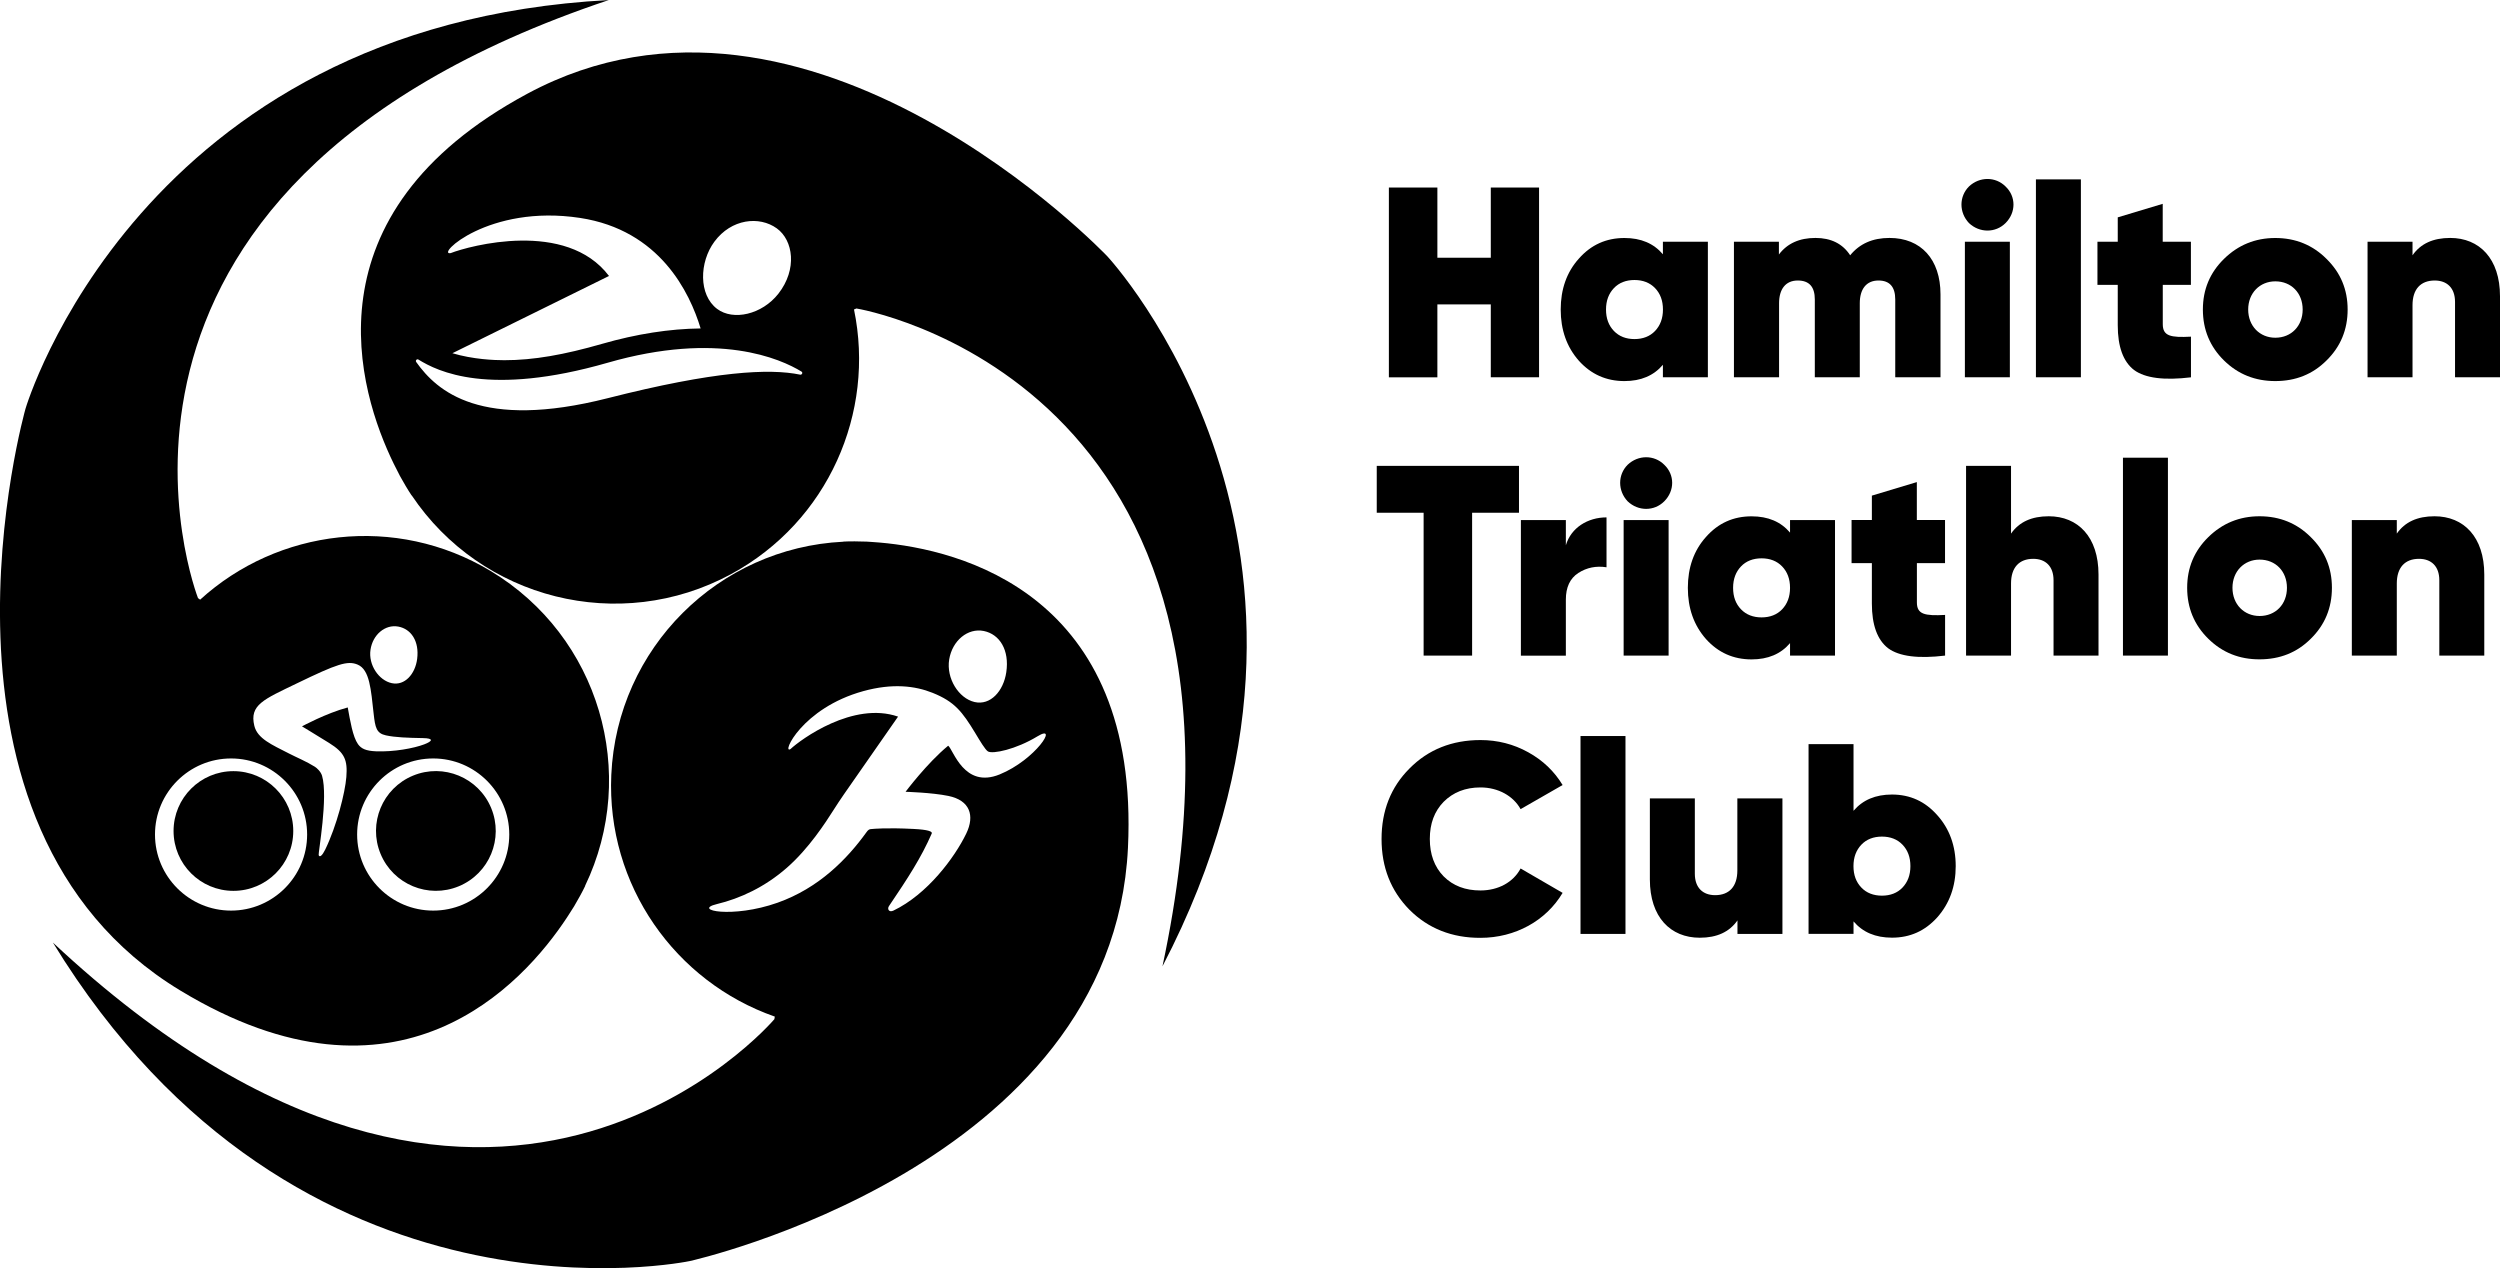 <?xml version="1.0" encoding="utf-8"?>
<!-- Generator: Adobe Illustrator 28.0.0, SVG Export Plug-In . SVG Version: 6.00 Build 0)  -->
<svg version="1.1" id="Layer_1" xmlns="http://www.w3.org/2000/svg" xmlns:xlink="http://www.w3.org/1999/xlink" x="0px" y="0px"
	 viewBox="0 0 446.96 226.72" style="enable-background:new 0 0 446.96 226.72;" xml:space="preserve">
<g>
	<path d="M266.53,33.53h8.63v33.92h-8.63V54.42h-9.55v13.04h-8.67V33.53h8.67v12.55h9.55V33.53z"/>
	<path d="M297.3,43.22h8.04v24.23h-8.04v-2.23c-1.65,1.94-3.93,2.91-6.88,2.91c-3.25,0-5.96-1.21-8.14-3.63
		c-2.18-2.47-3.25-5.52-3.25-9.16c0-3.63,1.07-6.69,3.25-9.11c2.18-2.47,4.89-3.68,8.14-3.68c2.96,0,5.23,0.97,6.88,2.91V43.22z
		 M292.22,60.62c1.5,0,2.76-0.48,3.68-1.45s1.41-2.23,1.41-3.83c0-1.6-0.48-2.86-1.41-3.83s-2.18-1.45-3.68-1.45
		s-2.76,0.48-3.68,1.45s-1.41,2.23-1.41,3.83c0,1.6,0.48,2.86,1.41,3.83S290.71,60.62,292.22,60.62z"/>
	<path d="M346.93,52.62v14.83h-8.09V53.54c0-2.28-1.02-3.39-3-3.39c-2.18,0-3.34,1.55-3.34,4.07v13.23h-8.04V53.54
		c0-2.28-1.02-3.39-3.05-3.39c-2.18,0-3.34,1.55-3.34,4.07v13.23H310V43.22h8.04v2.28c1.5-1.99,3.68-2.96,6.54-2.96
		c2.76,0,4.85,1.02,6.2,3.1c1.7-2.08,4.02-3.1,7.03-3.1C343.44,42.54,346.93,46.37,346.93,52.62z"/>
	<path d="M352.02,39.88c-1.79-1.89-1.79-4.75,0-6.54c1.89-1.79,4.75-1.79,6.54,0c1.89,1.79,1.89,4.65,0,6.54
		C356.77,41.67,353.91,41.67,352.02,39.88z M351.29,67.45V43.22h8.04v24.23H351.29z"/>
	<path d="M363.99,67.45V32.07h8.04v35.38H363.99z"/>
	<path d="M391.71,50.93h-5.04v7.03c0,2.13,1.41,2.42,5.04,2.23v7.27c-4.8,0.58-8.19,0.15-10.18-1.31c-1.94-1.5-2.91-4.17-2.91-8
		v-7.22h-3.63v-7.71h3.63v-4.36l8.04-2.42v6.78h5.04V50.93z"/>
	<path d="M397.62,64.45c-2.52-2.47-3.78-5.52-3.78-9.11c0-3.59,1.26-6.59,3.78-9.06c2.52-2.47,5.57-3.73,9.16-3.73
		c3.63,0,6.69,1.26,9.16,3.73c2.52,2.47,3.78,5.48,3.78,9.06c0,3.59-1.26,6.64-3.78,9.11c-2.47,2.47-5.52,3.68-9.16,3.68
		C403.19,68.13,400.14,66.92,397.62,64.45z M411.68,55.34c0-2.96-2.04-5.04-4.89-5.04c-2.76,0-4.85,2.08-4.85,5.04
		c0,2.96,2.08,5.04,4.85,5.04C409.64,60.38,411.68,58.29,411.68,55.34z"/>
	<path d="M446.96,52.96v14.49h-8.04V53.98c0-2.52-1.45-3.83-3.63-3.83c-2.52,0-3.97,1.55-3.97,4.41v12.89h-8.04V43.22h8.04v2.42
		c1.45-2.08,3.68-3.1,6.74-3.1C443.27,42.54,446.96,46.23,446.96,52.96z"/>
	<path d="M271.57,83.29v8.38h-8.38v25.54h-8.67V91.67h-8.38v-8.38H271.57z"/>
	<path d="M279.95,97.49c0.92-3.15,3.93-4.99,7.27-4.99v8.92c-1.84-0.29-3.54,0.05-5.04,1.02s-2.23,2.57-2.23,4.75v10.03h-8.04V92.98
		h8.04V97.49z"/>
	<path d="M291,89.63c-1.79-1.89-1.79-4.75,0-6.54c1.89-1.79,4.75-1.79,6.54,0c1.89,1.79,1.89,4.65,0,6.54
		C295.75,91.43,292.89,91.43,291,89.63z M290.28,117.21V92.98h8.04v24.23H290.28z"/>
	<path d="M320.03,92.98h8.04v24.23h-8.04v-2.23c-1.65,1.94-3.93,2.91-6.88,2.91c-3.25,0-5.96-1.21-8.14-3.63
		c-2.18-2.47-3.25-5.52-3.25-9.16c0-3.63,1.07-6.69,3.25-9.11c2.18-2.47,4.89-3.68,8.14-3.68c2.96,0,5.23,0.97,6.88,2.91V92.98z
		 M314.94,110.38c1.5,0,2.76-0.48,3.68-1.45s1.41-2.23,1.41-3.83c0-1.6-0.48-2.86-1.41-3.83s-2.18-1.45-3.68-1.45
		s-2.76,0.48-3.68,1.45s-1.41,2.23-1.41,3.83c0,1.6,0.48,2.86,1.41,3.83S313.44,110.38,314.94,110.38z"/>
	<path d="M347.75,100.68h-5.04v7.03c0,2.13,1.41,2.42,5.04,2.23v7.27c-4.8,0.58-8.19,0.15-10.18-1.31c-1.94-1.5-2.91-4.17-2.91-8
		v-7.22h-3.63v-7.71h3.63v-4.36l8.04-2.42v6.78h5.04V100.68z"/>
	<path d="M375.18,102.72v14.49h-8.04v-13.47c0-2.52-1.45-3.83-3.63-3.83c-2.52,0-3.97,1.55-3.97,4.41v12.89h-8.04V83.29h8.04V95.4
		c1.45-2.08,3.68-3.1,6.74-3.1C371.5,92.3,375.18,95.98,375.18,102.72z"/>
	<path d="M379.55,117.21V81.83h8.04v35.38H379.55z"/>
	<path d="M394.81,114.2c-2.52-2.47-3.78-5.52-3.78-9.11c0-3.59,1.26-6.59,3.78-9.06c2.52-2.47,5.57-3.73,9.16-3.73
		c3.63,0,6.69,1.26,9.16,3.73c2.52,2.47,3.78,5.48,3.78,9.06c0,3.59-1.26,6.64-3.78,9.11c-2.47,2.47-5.52,3.68-9.16,3.68
		C400.39,117.89,397.33,116.68,394.81,114.2z M408.87,105.09c0-2.96-2.04-5.04-4.89-5.04c-2.76,0-4.85,2.08-4.85,5.04
		c0,2.96,2.08,5.04,4.85,5.04C406.83,110.13,408.87,108.05,408.87,105.09z"/>
	<path d="M444.15,102.72v14.49h-8.04v-13.47c0-2.52-1.45-3.83-3.63-3.83c-2.52,0-3.97,1.55-3.97,4.41v12.89h-8.04V92.98h8.04v2.42
		c1.45-2.08,3.68-3.1,6.74-3.1C440.46,92.3,444.15,95.98,444.15,102.72z"/>
	<path d="M251.99,162.65c-3.34-3.39-4.99-7.61-4.99-12.65s1.65-9.26,4.99-12.6c3.34-3.39,7.61-5.09,12.7-5.09
		c3.05,0,5.91,0.73,8.53,2.18c2.62,1.45,4.65,3.39,6.15,5.86l-7.51,4.31c-1.31-2.37-4.02-3.88-7.17-3.88
		c-2.71,0-4.89,0.87-6.59,2.57c-1.65,1.7-2.47,3.88-2.47,6.64c0,2.76,0.82,4.99,2.47,6.69c1.7,1.7,3.88,2.52,6.59,2.52
		c3.15,0,5.86-1.45,7.17-3.93l7.51,4.36c-2.96,4.99-8.48,8.04-14.68,8.04C259.6,167.69,255.34,166,251.99,162.65z"/>
	<path d="M282.57,166.97v-35.38h8.04v35.38H282.57z"/>
	<path d="M310.63,142.74h8.04v24.23h-8.04v-2.42c-1.45,2.08-3.68,3.1-6.74,3.1c-5.23,0-8.92-3.68-8.92-10.42v-14.49h8.04v13.47
		c0,2.52,1.45,3.83,3.63,3.83c2.52,0,3.97-1.55,3.97-4.41V142.74z"/>
	<path d="M346.35,145.74c2.18,2.42,3.3,5.48,3.3,9.11c0,3.63-1.11,6.69-3.3,9.16c-2.18,2.42-4.85,3.63-8.09,3.63
		c-2.96,0-5.23-0.97-6.88-2.91v2.23h-8.04v-33.92h8.04v11.92c1.65-1.94,3.93-2.91,6.88-2.91
		C341.5,142.06,344.17,143.27,346.35,145.74z M336.46,160.13c1.5,0,2.76-0.48,3.68-1.45c0.92-0.97,1.41-2.23,1.41-3.83
		c0-1.6-0.48-2.86-1.41-3.83c-0.92-0.97-2.18-1.45-3.68-1.45c-1.5,0-2.76,0.48-3.68,1.45c-0.92,0.97-1.41,2.23-1.41,3.83
		c0,1.6,0.48,2.86,1.41,3.83C333.7,159.65,334.96,160.13,336.46,160.13z"/>
</g>
<path d="M197.95,45.8c0,0-53.34-56.09-103.64-29.06C54.16,38.32,64.13,70.07,70.39,82.9c0.09,0.2,0.2,0.4,0.3,0.59
	C70.8,83.7,70.9,83.9,71,84.1c0.16,0.31,0.31,0.62,0.47,0.93c0.1,0.18,0.21,0.35,0.3,0.53c1.07,1.93,1.82,3.02,1.82,3.02l0.02-0.01
	c12.41,18.52,37.1,24.9,57.1,14.07c17.38-9.42,25.8-28.91,21.97-47.31l0.43-0.18c0,0,77.18,12.56,54.72,117.61
	C246.76,98.07,197.95,45.8,197.95,45.8z M127.72,43.21c3.03-4.1,8.03-4.64,11.16-2.38c2.95,2.13,3.69,7.32,0.29,11.67
	c-2.93,3.74-8.08,4.9-10.97,2.72C124.87,52.7,125.02,46.87,127.72,43.21z M103.7,38.96c14.28,2.18,19.61,13.33,21.56,19.76
	c-5.52,0.06-11.45,0.98-17.64,2.76c-6.74,1.94-12.23,2.92-17.45,2.92c-1.83,0-5.62-0.15-9.29-1.25l28-13.81
	c-7.63-10.11-24.97-5.39-28.3-4.09C77.8,45.77,87.28,36.46,103.7,38.96z M143.04,66.98c-5.48-1.13-15.29-0.65-34.39,4.21
	c-22.67,5.76-30.53-1.24-34.24-6.47c-0.19-0.27,0.13-0.61,0.41-0.43c3.4,2.11,12.57,6.68,33.83,0.56
	c19.77-5.69,30.92-0.7,34.64,1.58C143.59,66.61,143.39,67.05,143.04,66.98z"/>
<g>
	<ellipse transform="matrix(0.924 -0.383 0.383 0.924 -50.927 41.108)" cx="77.87" cy="148.57" rx="10.7" ry="10.7"/>
	<circle cx="41.73" cy="148.57" r="10.7"/>
	<path d="M87.69,102.07c-16.94-10.18-38.01-7.52-51.91,5.14l-0.38-0.28c0,0-28.43-72.85,73.44-106.92
		C24.75,4.47,4.56,73.07,4.56,73.07s-21.17,74.45,27.68,104.02c38.99,23.6,61.26-1.13,69.12-13.05c0.12-0.18,0.24-0.37,0.36-0.56
		c0.13-0.2,0.25-0.39,0.37-0.58c0.19-0.29,0.38-0.58,0.56-0.88c0.11-0.18,0.2-0.36,0.3-0.53c1.12-1.9,1.67-3.1,1.67-3.1l-0.02-0.01
		C114.25,138.28,107.19,113.78,87.69,102.07z M66.24,116.16c0.4-2.7,2.62-4.56,4.95-4.14s3.8,2.65,3.39,5.79
		c-0.35,2.71-2.22,4.82-4.53,4.33C67.72,121.65,65.83,118.86,66.24,116.16z M41.31,162.8c-7.5,0-13.6-6.1-13.6-13.6
		s6.1-13.6,13.6-13.6s13.6,6.1,13.6,13.6S48.81,162.8,41.31,162.8z M62.17,126.48c-3.88,1.04-8.18,3.38-8.18,3.38
		s1.93,1.16,4.85,2.97c2.79,1.74,3.32,3.03,3.08,6.1c-0.22,2.8-1.73,8.75-3.78,12.97c-0.52,1.06-1,1.47-1.17,0.97
		c-0.1-0.3,1.72-10.38,0.61-14.17c-0.22-0.76-0.95-1.41-1.29-1.62c-1.51-0.95-3.24-1.65-4.75-2.43c-2.86-1.48-5.52-2.58-6.07-4.89
		c-0.9-3.74,1.66-4.71,7.62-7.59c7.17-3.47,9.06-4.12,10.87-3.34c2.14,0.92,2.36,4.43,2.84,8.75c0.28,2.52,0.5,3.52,2.19,3.89
		c1.69,0.37,3.89,0.44,6.61,0.49c2.03,0.03,1.72,0.56,0.24,1.12c-1.85,0.7-5.4,1.37-8.63,1.24c-1.79-0.07-2.63-0.47-3.21-1.28
		C63.06,131.71,62.6,128.83,62.17,126.48z M77.45,162.8c-7.5,0-13.6-6.1-13.6-13.6s6.1-13.6,13.6-13.6s13.6,6.1,13.6,13.6
		S84.95,162.8,77.45,162.8z"/>
</g>
<path d="M157.28,97c-0.22-0.02-0.44-0.04-0.66-0.05c-0.23-0.02-0.46-0.03-0.68-0.05c-0.35-0.02-0.69-0.06-1.04-0.07
	c-0.2-0.01-0.41-0.01-0.61-0.01c-2.21-0.08-3.53,0.01-3.53,0.01l0,0.02c-22.27,1.09-40.45,18.97-41.47,41.69
	c-0.88,19.74,11.48,37.01,29.23,43.21l-0.07,0.46c0,0-50.53,59.68-128.99-13.69c43.96,71.83,113.9,56.93,113.9,56.93
	s75.55-16.82,78.3-73.86C203.85,106.05,171.5,98.24,157.28,97z M169.7,117.9c0.56-3.39,3.33-5.66,6.18-5.09
	c2.86,0.58,4.61,3.42,4.03,7.36c-0.5,3.4-2.84,6-5.68,5.34C171.4,124.85,169.15,121.29,169.7,117.9z M178.71,138.46
	c-6.37,2.59-8.28-4.47-9.19-5.14c-3.79,3.12-7.62,8.24-7.62,8.24s4.7,0.13,7.66,0.74c3.84,0.79,4.76,3.5,3.18,6.75
	c-2.07,4.27-6.94,10.84-13.01,13.75c-0.79,0.38-1.15-0.28-0.8-0.8c3.42-5.06,5.74-8.62,7.65-12.98c0.16-0.37-0.66-0.69-3.27-0.82
	c-4.88-0.25-7.27,0-7.27,0c-0.7,0-0.86,0.22-1.13,0.59c-3.52,4.88-8.55,9.99-15.89,12.6c-8.07,2.86-15.33,1.33-10.87,0.25
	c4.2-1.01,8.59-3.05,12.52-6.49c3.95-3.45,6.95-8.13,8.3-10.25c0.62-0.98,1.26-1.95,1.92-2.9l9.67-13.88
	c-8.03-2.79-17.4,4.09-19.23,5.8c-1.66,1.02,2-7.32,13.02-10.36c5.19-1.43,9.23-0.96,12.39,0.31c3.9,1.57,5.28,3.31,7.67,7.27
	c0.81,1.34,1.72,2.89,2.22,3.2c0.82,0.51,4.98-0.34,8.86-2.7C189.38,129.27,185.14,135.84,178.71,138.46z"/>
</svg>
